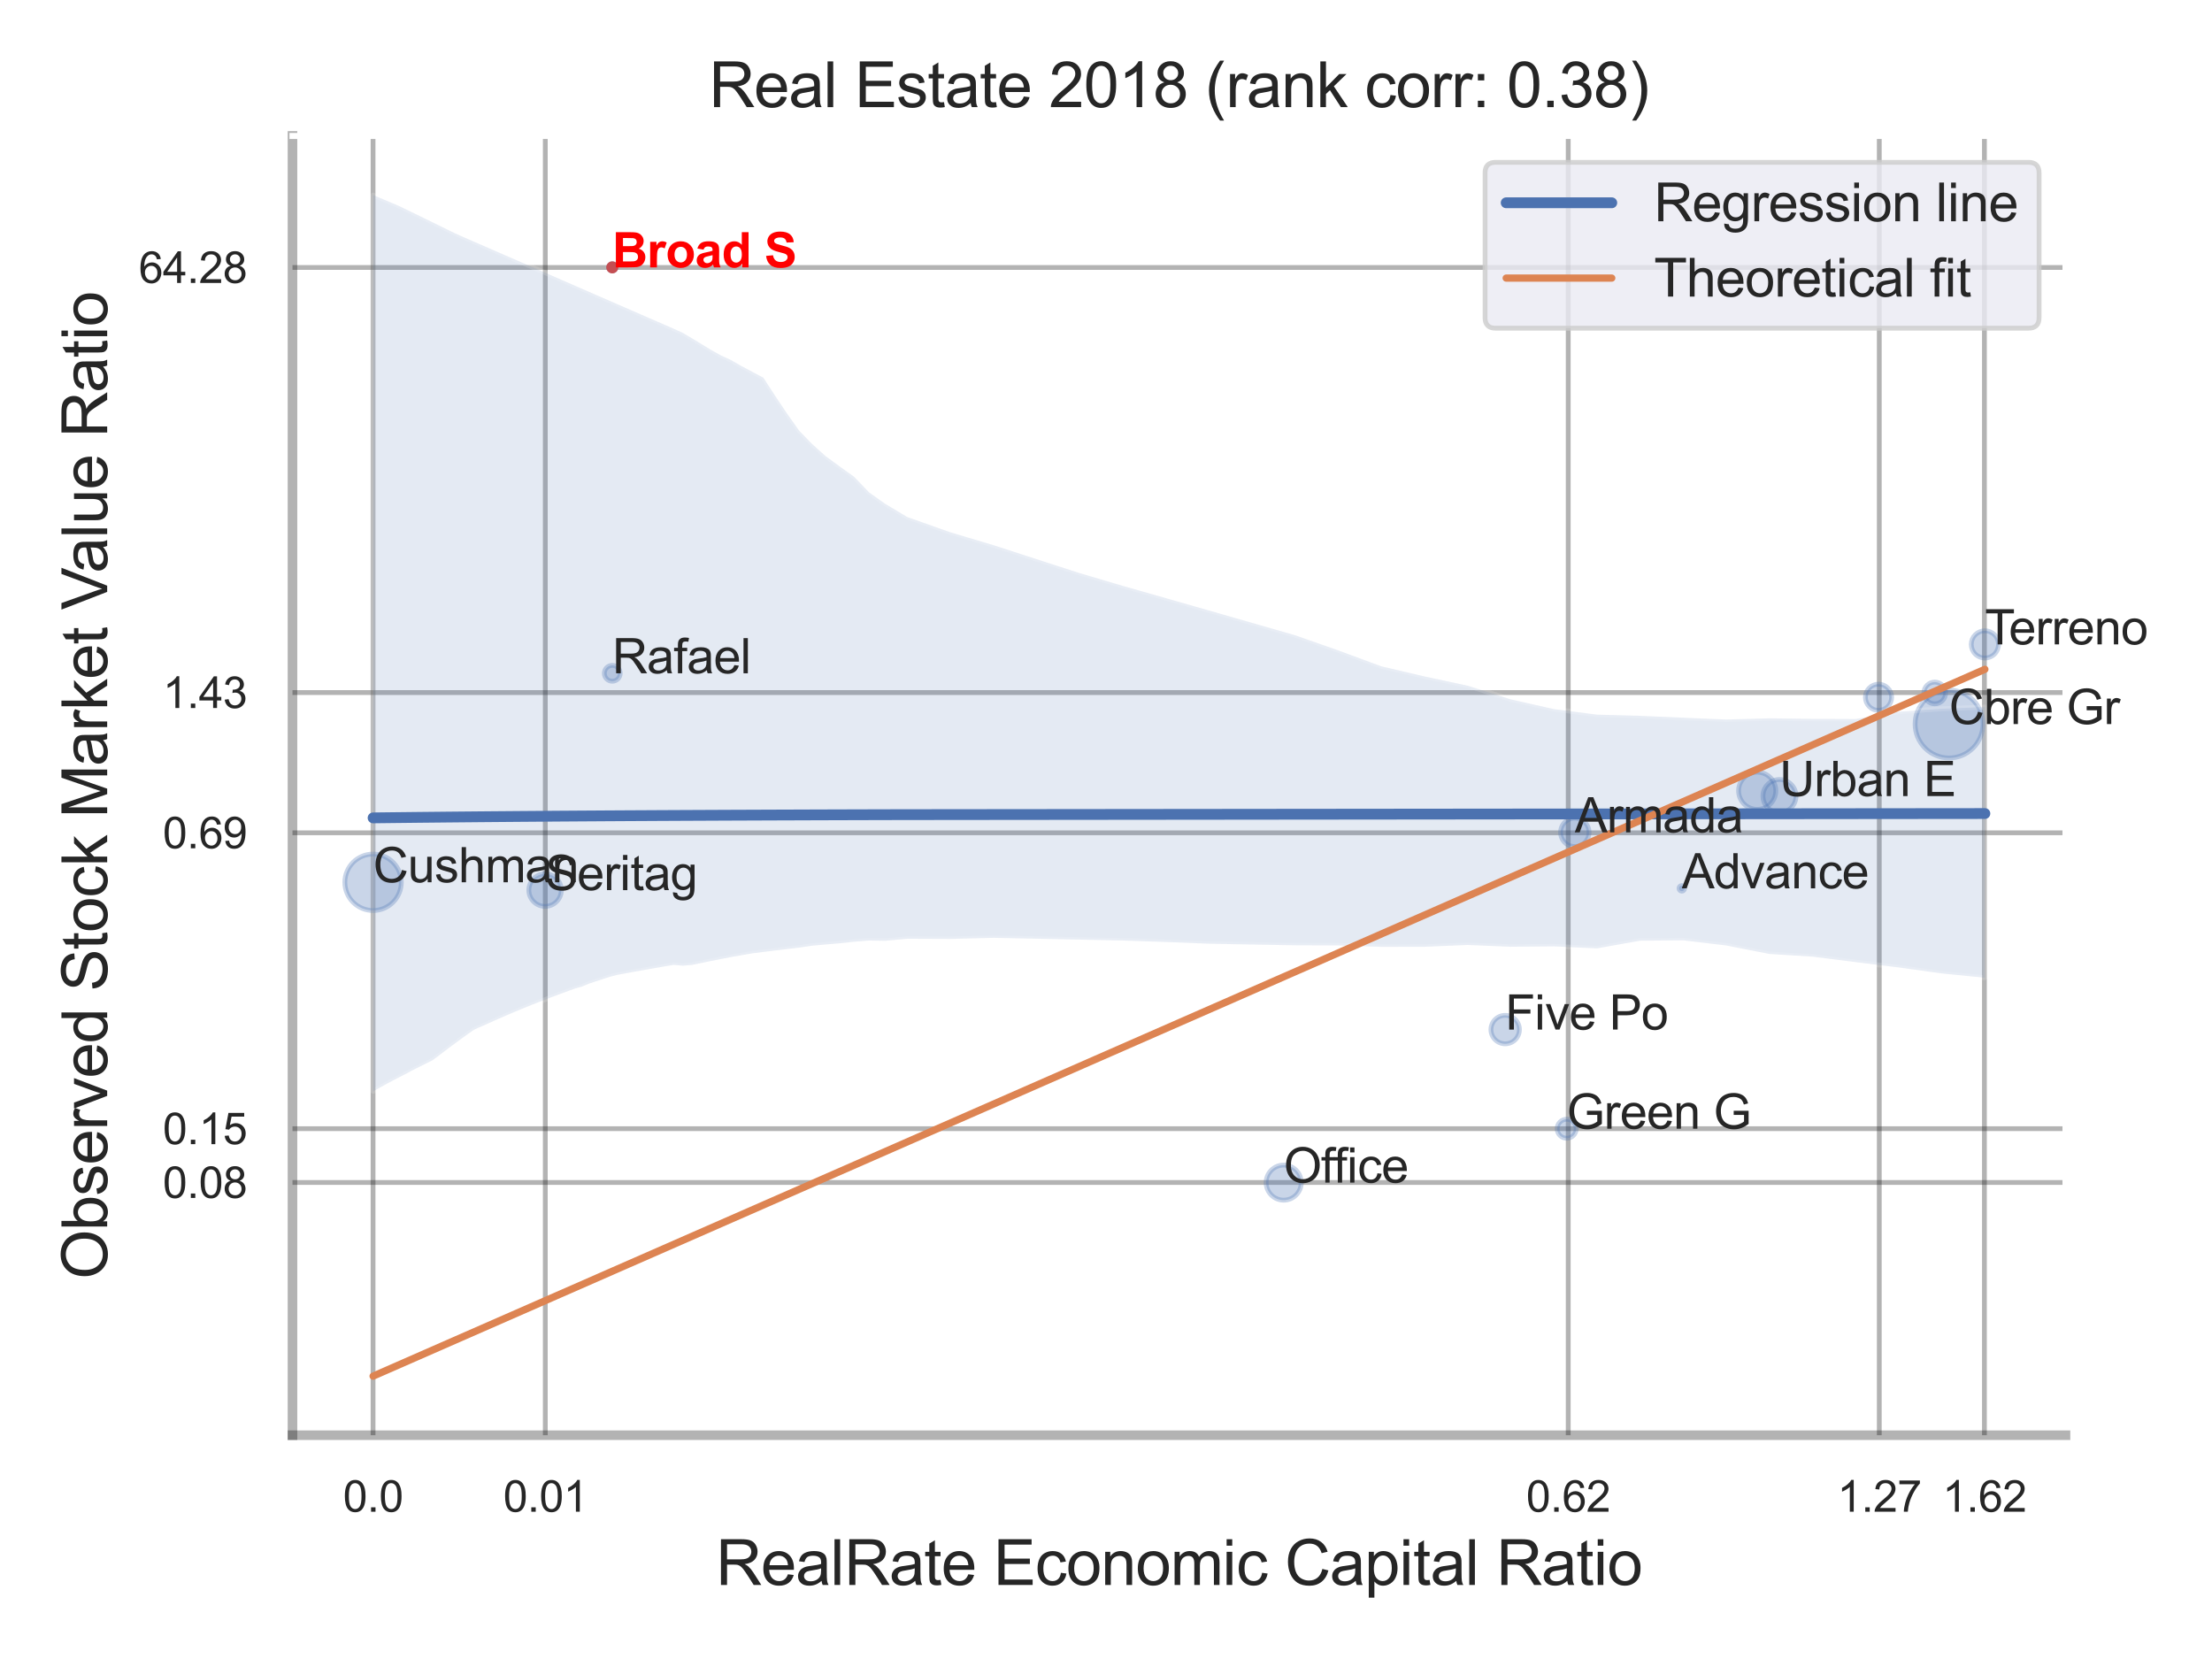 <?xml version="1.0" encoding="utf-8" standalone="no"?>
<!DOCTYPE svg PUBLIC "-//W3C//DTD SVG 1.1//EN"
  "http://www.w3.org/Graphics/SVG/1.1/DTD/svg11.dtd">
<svg xmlns:xlink="http://www.w3.org/1999/xlink" width="460.8pt" height="345.6pt" viewBox="0 0 460.8 345.6" xmlns="http://www.w3.org/2000/svg" version="1.1">
 <defs>
  <style type="text/css">*{stroke-linejoin: round; stroke-linecap: butt}</style>
 </defs>
 <g id="figure_1">
  <g id="patch_1">
   <path d="M 0 345.6 
L 460.8 345.6 
L 460.8 0 
L 0 0 
z
" style="fill: #ffffff"/>
  </g>
  <g id="axes_1">
   <g id="patch_2">
    <path d="M 60.93 298.98 
L 430.278 298.98 
L 430.278 28.32 
L 60.93 28.32 
z
" style="fill: #ffffff"/>
   </g>
   <g id="matplotlib.axis_1">
    <g id="xtick_1">
     <g id="line2d_1">
      <path d="M 77.713 298.98 
L 77.713 28.32 
" clip-path="url(#p1e604fd4b3)" style="fill: none; stroke: #000000; stroke-opacity: 0.3; stroke-linecap: round"/>
     </g>
     <g id="text_1">
      <!-- 0.0 -->
      <g style="fill: #262626" transform="translate(71.458 314.922) scale(0.09 -0.09)">
       <defs>
        <path id="ArialMT-30" d="M 266 2259 
Q 266 3072 433 3567 
Q 600 4063 929 4331 
Q 1259 4600 1759 4600 
Q 2128 4600 2406 4451 
Q 2684 4303 2865 4023 
Q 3047 3744 3150 3342 
Q 3253 2941 3253 2259 
Q 3253 1453 3087 958 
Q 2922 463 2592 192 
Q 2263 -78 1759 -78 
Q 1097 -78 719 397 
Q 266 969 266 2259 
z
M 844 2259 
Q 844 1131 1108 757 
Q 1372 384 1759 384 
Q 2147 384 2411 759 
Q 2675 1134 2675 2259 
Q 2675 3391 2411 3762 
Q 2147 4134 1753 4134 
Q 1366 4134 1134 3806 
Q 844 3388 844 2259 
z
" transform="scale(0.016)"/>
        <path id="ArialMT-2e" d="M 581 0 
L 581 641 
L 1222 641 
L 1222 0 
L 581 0 
z
" transform="scale(0.016)"/>
       </defs>
       <use xlink:href="#ArialMT-30"/>
       <use xlink:href="#ArialMT-2e" x="55.615"/>
       <use xlink:href="#ArialMT-30" x="83.398"/>
      </g>
     </g>
    </g>
    <g id="xtick_2">
     <g id="line2d_2">
      <path d="M 113.595 298.98 
L 113.595 28.32 
" clip-path="url(#p1e604fd4b3)" style="fill: none; stroke: #000000; stroke-opacity: 0.3; stroke-linecap: round"/>
     </g>
     <g id="text_2">
      <!-- 0.01 -->
      <g style="fill: #262626" transform="translate(104.837 314.922) scale(0.09 -0.09)">
       <defs>
        <path id="ArialMT-31" d="M 2384 0 
L 1822 0 
L 1822 3584 
Q 1619 3391 1289 3197 
Q 959 3003 697 2906 
L 697 3450 
Q 1169 3672 1522 3987 
Q 1875 4303 2022 4600 
L 2384 4600 
L 2384 0 
z
" transform="scale(0.016)"/>
       </defs>
       <use xlink:href="#ArialMT-30"/>
       <use xlink:href="#ArialMT-2e" x="55.615"/>
       <use xlink:href="#ArialMT-30" x="83.398"/>
       <use xlink:href="#ArialMT-31" x="139.014"/>
      </g>
     </g>
    </g>
    <g id="xtick_3">
     <g id="line2d_3">
      <path d="M 326.689 298.98 
L 326.689 28.32 
" clip-path="url(#p1e604fd4b3)" style="fill: none; stroke: #000000; stroke-opacity: 0.3; stroke-linecap: round"/>
     </g>
     <g id="text_3">
      <!-- 0.62 -->
      <g style="fill: #262626" transform="translate(317.932 314.922) scale(0.09 -0.09)">
       <defs>
        <path id="ArialMT-36" d="M 3184 3459 
L 2625 3416 
Q 2550 3747 2413 3897 
Q 2184 4138 1850 4138 
Q 1581 4138 1378 3988 
Q 1113 3794 959 3422 
Q 806 3050 800 2363 
Q 1003 2672 1297 2822 
Q 1591 2972 1913 2972 
Q 2475 2972 2870 2558 
Q 3266 2144 3266 1488 
Q 3266 1056 3080 686 
Q 2894 316 2569 119 
Q 2244 -78 1831 -78 
Q 1128 -78 684 439 
Q 241 956 241 2144 
Q 241 3472 731 4075 
Q 1159 4600 1884 4600 
Q 2425 4600 2770 4297 
Q 3116 3994 3184 3459 
z
M 888 1484 
Q 888 1194 1011 928 
Q 1134 663 1356 523 
Q 1578 384 1822 384 
Q 2178 384 2434 671 
Q 2691 959 2691 1453 
Q 2691 1928 2437 2201 
Q 2184 2475 1800 2475 
Q 1419 2475 1153 2201 
Q 888 1928 888 1484 
z
" transform="scale(0.016)"/>
        <path id="ArialMT-32" d="M 3222 541 
L 3222 0 
L 194 0 
Q 188 203 259 391 
Q 375 700 629 1000 
Q 884 1300 1366 1694 
Q 2113 2306 2375 2664 
Q 2638 3022 2638 3341 
Q 2638 3675 2398 3904 
Q 2159 4134 1775 4134 
Q 1369 4134 1125 3890 
Q 881 3647 878 3216 
L 300 3275 
Q 359 3922 746 4261 
Q 1134 4600 1788 4600 
Q 2447 4600 2831 4234 
Q 3216 3869 3216 3328 
Q 3216 3053 3103 2787 
Q 2991 2522 2730 2228 
Q 2469 1934 1863 1422 
Q 1356 997 1212 845 
Q 1069 694 975 541 
L 3222 541 
z
" transform="scale(0.016)"/>
       </defs>
       <use xlink:href="#ArialMT-30"/>
       <use xlink:href="#ArialMT-2e" x="55.615"/>
       <use xlink:href="#ArialMT-36" x="83.398"/>
       <use xlink:href="#ArialMT-32" x="139.014"/>
      </g>
     </g>
    </g>
    <g id="xtick_4">
     <g id="line2d_4">
      <path d="M 391.488 298.98 
L 391.488 28.32 
" clip-path="url(#p1e604fd4b3)" style="fill: none; stroke: #000000; stroke-opacity: 0.3; stroke-linecap: round"/>
     </g>
     <g id="text_4">
      <!-- 1.27 -->
      <g style="fill: #262626" transform="translate(382.73 314.922) scale(0.09 -0.09)">
       <defs>
        <path id="ArialMT-37" d="M 303 3981 
L 303 4522 
L 3269 4522 
L 3269 4084 
Q 2831 3619 2401 2847 
Q 1972 2075 1738 1259 
Q 1569 684 1522 0 
L 944 0 
Q 953 541 1156 1306 
Q 1359 2072 1739 2783 
Q 2119 3494 2547 3981 
L 303 3981 
z
" transform="scale(0.016)"/>
       </defs>
       <use xlink:href="#ArialMT-31"/>
       <use xlink:href="#ArialMT-2e" x="55.615"/>
       <use xlink:href="#ArialMT-32" x="83.398"/>
       <use xlink:href="#ArialMT-37" x="139.014"/>
      </g>
     </g>
    </g>
    <g id="xtick_5">
     <g id="line2d_5">
      <path d="M 413.392 298.98 
L 413.392 28.32 
" clip-path="url(#p1e604fd4b3)" style="fill: none; stroke: #000000; stroke-opacity: 0.3; stroke-linecap: round"/>
     </g>
     <g id="text_5">
      <!-- 1.62 -->
      <g style="fill: #262626" transform="translate(404.634 314.922) scale(0.09 -0.09)">
       <use xlink:href="#ArialMT-31"/>
       <use xlink:href="#ArialMT-2e" x="55.615"/>
       <use xlink:href="#ArialMT-36" x="83.398"/>
       <use xlink:href="#ArialMT-32" x="139.014"/>
      </g>
     </g>
    </g>
    <g id="xtick_6"/>
    <g id="xtick_7"/>
    <g id="xtick_8"/>
    <g id="text_6">
     <!-- RealRate Economic Capital Ratio -->
     <g style="fill: #262626" transform="translate(149.146 330.174) scale(0.13 -0.13)">
      <defs>
       <path id="ArialMT-52" d="M 503 0 
L 503 4581 
L 2534 4581 
Q 3147 4581 3465 4457 
Q 3784 4334 3975 4021 
Q 4166 3709 4166 3331 
Q 4166 2844 3850 2509 
Q 3534 2175 2875 2084 
Q 3116 1969 3241 1856 
Q 3506 1613 3744 1247 
L 4541 0 
L 3778 0 
L 3172 953 
Q 2906 1366 2734 1584 
Q 2563 1803 2427 1890 
Q 2291 1978 2150 2013 
Q 2047 2034 1813 2034 
L 1109 2034 
L 1109 0 
L 503 0 
z
M 1109 2559 
L 2413 2559 
Q 2828 2559 3062 2645 
Q 3297 2731 3419 2920 
Q 3541 3109 3541 3331 
Q 3541 3656 3305 3865 
Q 3069 4075 2559 4075 
L 1109 4075 
L 1109 2559 
z
" transform="scale(0.016)"/>
       <path id="ArialMT-65" d="M 2694 1069 
L 3275 997 
Q 3138 488 2766 206 
Q 2394 -75 1816 -75 
Q 1088 -75 661 373 
Q 234 822 234 1631 
Q 234 2469 665 2931 
Q 1097 3394 1784 3394 
Q 2450 3394 2872 2941 
Q 3294 2488 3294 1666 
Q 3294 1616 3291 1516 
L 816 1516 
Q 847 969 1125 678 
Q 1403 388 1819 388 
Q 2128 388 2347 550 
Q 2566 713 2694 1069 
z
M 847 1978 
L 2700 1978 
Q 2663 2397 2488 2606 
Q 2219 2931 1791 2931 
Q 1403 2931 1139 2672 
Q 875 2413 847 1978 
z
" transform="scale(0.016)"/>
       <path id="ArialMT-61" d="M 2588 409 
Q 2275 144 1986 34 
Q 1697 -75 1366 -75 
Q 819 -75 525 192 
Q 231 459 231 875 
Q 231 1119 342 1320 
Q 453 1522 633 1644 
Q 813 1766 1038 1828 
Q 1203 1872 1538 1913 
Q 2219 1994 2541 2106 
Q 2544 2222 2544 2253 
Q 2544 2597 2384 2738 
Q 2169 2928 1744 2928 
Q 1347 2928 1158 2789 
Q 969 2650 878 2297 
L 328 2372 
Q 403 2725 575 2942 
Q 747 3159 1072 3276 
Q 1397 3394 1825 3394 
Q 2250 3394 2515 3294 
Q 2781 3194 2906 3042 
Q 3031 2891 3081 2659 
Q 3109 2516 3109 2141 
L 3109 1391 
Q 3109 606 3145 398 
Q 3181 191 3288 0 
L 2700 0 
Q 2613 175 2588 409 
z
M 2541 1666 
Q 2234 1541 1622 1453 
Q 1275 1403 1131 1340 
Q 988 1278 909 1158 
Q 831 1038 831 891 
Q 831 666 1001 516 
Q 1172 366 1500 366 
Q 1825 366 2078 508 
Q 2331 650 2450 897 
Q 2541 1088 2541 1459 
L 2541 1666 
z
" transform="scale(0.016)"/>
       <path id="ArialMT-6c" d="M 409 0 
L 409 4581 
L 972 4581 
L 972 0 
L 409 0 
z
" transform="scale(0.016)"/>
       <path id="ArialMT-74" d="M 1650 503 
L 1731 6 
Q 1494 -44 1306 -44 
Q 1000 -44 831 53 
Q 663 150 594 308 
Q 525 466 525 972 
L 525 2881 
L 113 2881 
L 113 3319 
L 525 3319 
L 525 4141 
L 1084 4478 
L 1084 3319 
L 1650 3319 
L 1650 2881 
L 1084 2881 
L 1084 941 
Q 1084 700 1114 631 
Q 1144 563 1211 522 
Q 1278 481 1403 481 
Q 1497 481 1650 503 
z
" transform="scale(0.016)"/>
       <path id="ArialMT-20" transform="scale(0.016)"/>
       <path id="ArialMT-45" d="M 506 0 
L 506 4581 
L 3819 4581 
L 3819 4041 
L 1113 4041 
L 1113 2638 
L 3647 2638 
L 3647 2100 
L 1113 2100 
L 1113 541 
L 3925 541 
L 3925 0 
L 506 0 
z
" transform="scale(0.016)"/>
       <path id="ArialMT-63" d="M 2588 1216 
L 3141 1144 
Q 3050 572 2676 248 
Q 2303 -75 1759 -75 
Q 1078 -75 664 370 
Q 250 816 250 1647 
Q 250 2184 428 2587 
Q 606 2991 970 3192 
Q 1334 3394 1763 3394 
Q 2303 3394 2647 3120 
Q 2991 2847 3088 2344 
L 2541 2259 
Q 2463 2594 2264 2762 
Q 2066 2931 1784 2931 
Q 1359 2931 1093 2626 
Q 828 2322 828 1663 
Q 828 994 1084 691 
Q 1341 388 1753 388 
Q 2084 388 2306 591 
Q 2528 794 2588 1216 
z
" transform="scale(0.016)"/>
       <path id="ArialMT-6f" d="M 213 1659 
Q 213 2581 725 3025 
Q 1153 3394 1769 3394 
Q 2453 3394 2887 2945 
Q 3322 2497 3322 1706 
Q 3322 1066 3130 698 
Q 2938 331 2570 128 
Q 2203 -75 1769 -75 
Q 1072 -75 642 372 
Q 213 819 213 1659 
z
M 791 1659 
Q 791 1022 1069 705 
Q 1347 388 1769 388 
Q 2188 388 2466 706 
Q 2744 1025 2744 1678 
Q 2744 2294 2464 2611 
Q 2184 2928 1769 2928 
Q 1347 2928 1069 2612 
Q 791 2297 791 1659 
z
" transform="scale(0.016)"/>
       <path id="ArialMT-6e" d="M 422 0 
L 422 3319 
L 928 3319 
L 928 2847 
Q 1294 3394 1984 3394 
Q 2284 3394 2536 3286 
Q 2788 3178 2913 3003 
Q 3038 2828 3088 2588 
Q 3119 2431 3119 2041 
L 3119 0 
L 2556 0 
L 2556 2019 
Q 2556 2363 2490 2533 
Q 2425 2703 2258 2804 
Q 2091 2906 1866 2906 
Q 1506 2906 1245 2678 
Q 984 2450 984 1813 
L 984 0 
L 422 0 
z
" transform="scale(0.016)"/>
       <path id="ArialMT-6d" d="M 422 0 
L 422 3319 
L 925 3319 
L 925 2853 
Q 1081 3097 1340 3245 
Q 1600 3394 1931 3394 
Q 2300 3394 2536 3241 
Q 2772 3088 2869 2813 
Q 3263 3394 3894 3394 
Q 4388 3394 4653 3120 
Q 4919 2847 4919 2278 
L 4919 0 
L 4359 0 
L 4359 2091 
Q 4359 2428 4304 2576 
Q 4250 2725 4106 2815 
Q 3963 2906 3769 2906 
Q 3419 2906 3187 2673 
Q 2956 2441 2956 1928 
L 2956 0 
L 2394 0 
L 2394 2156 
Q 2394 2531 2256 2718 
Q 2119 2906 1806 2906 
Q 1569 2906 1367 2781 
Q 1166 2656 1075 2415 
Q 984 2175 984 1722 
L 984 0 
L 422 0 
z
" transform="scale(0.016)"/>
       <path id="ArialMT-69" d="M 425 3934 
L 425 4581 
L 988 4581 
L 988 3934 
L 425 3934 
z
M 425 0 
L 425 3319 
L 988 3319 
L 988 0 
L 425 0 
z
" transform="scale(0.016)"/>
       <path id="ArialMT-43" d="M 3763 1606 
L 4369 1453 
Q 4178 706 3683 314 
Q 3188 -78 2472 -78 
Q 1731 -78 1267 223 
Q 803 525 561 1097 
Q 319 1669 319 2325 
Q 319 3041 592 3573 
Q 866 4106 1370 4382 
Q 1875 4659 2481 4659 
Q 3169 4659 3637 4309 
Q 4106 3959 4291 3325 
L 3694 3184 
Q 3534 3684 3231 3912 
Q 2928 4141 2469 4141 
Q 1941 4141 1586 3887 
Q 1231 3634 1087 3207 
Q 944 2781 944 2328 
Q 944 1744 1114 1308 
Q 1284 872 1643 656 
Q 2003 441 2422 441 
Q 2931 441 3284 734 
Q 3638 1028 3763 1606 
z
" transform="scale(0.016)"/>
       <path id="ArialMT-70" d="M 422 -1272 
L 422 3319 
L 934 3319 
L 934 2888 
Q 1116 3141 1344 3267 
Q 1572 3394 1897 3394 
Q 2322 3394 2647 3175 
Q 2972 2956 3137 2557 
Q 3303 2159 3303 1684 
Q 3303 1175 3120 767 
Q 2938 359 2589 142 
Q 2241 -75 1856 -75 
Q 1575 -75 1351 44 
Q 1128 163 984 344 
L 984 -1272 
L 422 -1272 
z
M 931 1641 
Q 931 1000 1190 694 
Q 1450 388 1819 388 
Q 2194 388 2461 705 
Q 2728 1022 2728 1688 
Q 2728 2322 2467 2637 
Q 2206 2953 1844 2953 
Q 1484 2953 1207 2617 
Q 931 2281 931 1641 
z
" transform="scale(0.016)"/>
      </defs>
      <use xlink:href="#ArialMT-52"/>
      <use xlink:href="#ArialMT-65" x="72.217"/>
      <use xlink:href="#ArialMT-61" x="127.832"/>
      <use xlink:href="#ArialMT-6c" x="183.447"/>
      <use xlink:href="#ArialMT-52" x="205.664"/>
      <use xlink:href="#ArialMT-61" x="277.881"/>
      <use xlink:href="#ArialMT-74" x="333.496"/>
      <use xlink:href="#ArialMT-65" x="361.279"/>
      <use xlink:href="#ArialMT-20" x="416.895"/>
      <use xlink:href="#ArialMT-45" x="444.678"/>
      <use xlink:href="#ArialMT-63" x="511.377"/>
      <use xlink:href="#ArialMT-6f" x="561.377"/>
      <use xlink:href="#ArialMT-6e" x="616.992"/>
      <use xlink:href="#ArialMT-6f" x="672.607"/>
      <use xlink:href="#ArialMT-6d" x="728.223"/>
      <use xlink:href="#ArialMT-69" x="811.523"/>
      <use xlink:href="#ArialMT-63" x="833.74"/>
      <use xlink:href="#ArialMT-20" x="883.74"/>
      <use xlink:href="#ArialMT-43" x="911.523"/>
      <use xlink:href="#ArialMT-61" x="983.74"/>
      <use xlink:href="#ArialMT-70" x="1039.355"/>
      <use xlink:href="#ArialMT-69" x="1094.971"/>
      <use xlink:href="#ArialMT-74" x="1117.188"/>
      <use xlink:href="#ArialMT-61" x="1144.971"/>
      <use xlink:href="#ArialMT-6c" x="1200.586"/>
      <use xlink:href="#ArialMT-20" x="1222.803"/>
      <use xlink:href="#ArialMT-52" x="1250.586"/>
      <use xlink:href="#ArialMT-61" x="1322.803"/>
      <use xlink:href="#ArialMT-74" x="1378.418"/>
      <use xlink:href="#ArialMT-69" x="1406.201"/>
      <use xlink:href="#ArialMT-6f" x="1428.418"/>
     </g>
    </g>
   </g>
   <g id="matplotlib.axis_2">
    <g id="ytick_1">
     <g id="line2d_6">
      <path d="M 60.93 246.331 
L 430.278 246.331 
" clip-path="url(#p1e604fd4b3)" style="fill: none; stroke: #000000; stroke-opacity: 0.3; stroke-linecap: round"/>
     </g>
     <g id="text_7">
      <!-- 0.08 -->
      <g style="fill: #262626" transform="translate(33.915 249.552) scale(0.09 -0.09)">
       <defs>
        <path id="ArialMT-38" d="M 1131 2484 
Q 781 2613 612 2850 
Q 444 3088 444 3419 
Q 444 3919 803 4259 
Q 1163 4600 1759 4600 
Q 2359 4600 2725 4251 
Q 3091 3903 3091 3403 
Q 3091 3084 2923 2848 
Q 2756 2613 2416 2484 
Q 2838 2347 3058 2040 
Q 3278 1734 3278 1309 
Q 3278 722 2862 322 
Q 2447 -78 1769 -78 
Q 1091 -78 675 323 
Q 259 725 259 1325 
Q 259 1772 486 2073 
Q 713 2375 1131 2484 
z
M 1019 3438 
Q 1019 3113 1228 2906 
Q 1438 2700 1772 2700 
Q 2097 2700 2305 2904 
Q 2513 3109 2513 3406 
Q 2513 3716 2298 3927 
Q 2084 4138 1766 4138 
Q 1444 4138 1231 3931 
Q 1019 3725 1019 3438 
z
M 838 1322 
Q 838 1081 952 856 
Q 1066 631 1291 507 
Q 1516 384 1775 384 
Q 2178 384 2440 643 
Q 2703 903 2703 1303 
Q 2703 1709 2433 1975 
Q 2163 2241 1756 2241 
Q 1359 2241 1098 1978 
Q 838 1716 838 1322 
z
" transform="scale(0.016)"/>
       </defs>
       <use xlink:href="#ArialMT-30"/>
       <use xlink:href="#ArialMT-2e" x="55.615"/>
       <use xlink:href="#ArialMT-30" x="83.398"/>
       <use xlink:href="#ArialMT-38" x="139.014"/>
      </g>
     </g>
    </g>
    <g id="ytick_2">
     <g id="line2d_7">
      <path d="M 60.93 235.127 
L 430.278 235.127 
" clip-path="url(#p1e604fd4b3)" style="fill: none; stroke: #000000; stroke-opacity: 0.3; stroke-linecap: round"/>
     </g>
     <g id="text_8">
      <!-- 0.15 -->
      <g style="fill: #262626" transform="translate(33.915 238.348) scale(0.09 -0.09)">
       <defs>
        <path id="ArialMT-35" d="M 266 1200 
L 856 1250 
Q 922 819 1161 601 
Q 1400 384 1738 384 
Q 2144 384 2425 690 
Q 2706 997 2706 1503 
Q 2706 1984 2436 2262 
Q 2166 2541 1728 2541 
Q 1456 2541 1237 2417 
Q 1019 2294 894 2097 
L 366 2166 
L 809 4519 
L 3088 4519 
L 3088 3981 
L 1259 3981 
L 1013 2750 
Q 1425 3038 1878 3038 
Q 2478 3038 2890 2622 
Q 3303 2206 3303 1553 
Q 3303 931 2941 478 
Q 2500 -78 1738 -78 
Q 1113 -78 717 272 
Q 322 622 266 1200 
z
" transform="scale(0.016)"/>
       </defs>
       <use xlink:href="#ArialMT-30"/>
       <use xlink:href="#ArialMT-2e" x="55.615"/>
       <use xlink:href="#ArialMT-31" x="83.398"/>
       <use xlink:href="#ArialMT-35" x="139.014"/>
      </g>
     </g>
    </g>
    <g id="ytick_3">
     <g id="line2d_8">
      <path d="M 60.93 173.491 
L 430.278 173.491 
" clip-path="url(#p1e604fd4b3)" style="fill: none; stroke: #000000; stroke-opacity: 0.3; stroke-linecap: round"/>
     </g>
     <g id="text_9">
      <!-- 0.69 -->
      <g style="fill: #262626" transform="translate(33.915 176.712) scale(0.09 -0.09)">
       <defs>
        <path id="ArialMT-39" d="M 350 1059 
L 891 1109 
Q 959 728 1153 556 
Q 1347 384 1650 384 
Q 1909 384 2104 503 
Q 2300 622 2425 820 
Q 2550 1019 2634 1356 
Q 2719 1694 2719 2044 
Q 2719 2081 2716 2156 
Q 2547 1888 2255 1720 
Q 1963 1553 1622 1553 
Q 1053 1553 659 1965 
Q 266 2378 266 3053 
Q 266 3750 677 4175 
Q 1088 4600 1706 4600 
Q 2153 4600 2523 4359 
Q 2894 4119 3086 3673 
Q 3278 3228 3278 2384 
Q 3278 1506 3087 986 
Q 2897 466 2520 194 
Q 2144 -78 1638 -78 
Q 1100 -78 759 220 
Q 419 519 350 1059 
z
M 2653 3081 
Q 2653 3566 2395 3850 
Q 2138 4134 1775 4134 
Q 1400 4134 1122 3828 
Q 844 3522 844 3034 
Q 844 2597 1108 2323 
Q 1372 2050 1759 2050 
Q 2150 2050 2401 2323 
Q 2653 2597 2653 3081 
z
" transform="scale(0.016)"/>
       </defs>
       <use xlink:href="#ArialMT-30"/>
       <use xlink:href="#ArialMT-2e" x="55.615"/>
       <use xlink:href="#ArialMT-36" x="83.398"/>
       <use xlink:href="#ArialMT-39" x="139.014"/>
      </g>
     </g>
    </g>
    <g id="ytick_4">
     <g id="line2d_9">
      <path d="M 60.93 144.274 
L 430.278 144.274 
" clip-path="url(#p1e604fd4b3)" style="fill: none; stroke: #000000; stroke-opacity: 0.3; stroke-linecap: round"/>
     </g>
     <g id="text_10">
      <!-- 1.43 -->
      <g style="fill: #262626" transform="translate(33.915 147.495) scale(0.09 -0.09)">
       <defs>
        <path id="ArialMT-34" d="M 2069 0 
L 2069 1097 
L 81 1097 
L 81 1613 
L 2172 4581 
L 2631 4581 
L 2631 1613 
L 3250 1613 
L 3250 1097 
L 2631 1097 
L 2631 0 
L 2069 0 
z
M 2069 1613 
L 2069 3678 
L 634 1613 
L 2069 1613 
z
" transform="scale(0.016)"/>
        <path id="ArialMT-33" d="M 269 1209 
L 831 1284 
Q 928 806 1161 595 
Q 1394 384 1728 384 
Q 2125 384 2398 659 
Q 2672 934 2672 1341 
Q 2672 1728 2419 1979 
Q 2166 2231 1775 2231 
Q 1616 2231 1378 2169 
L 1441 2663 
Q 1497 2656 1531 2656 
Q 1891 2656 2178 2843 
Q 2466 3031 2466 3422 
Q 2466 3731 2256 3934 
Q 2047 4138 1716 4138 
Q 1388 4138 1169 3931 
Q 950 3725 888 3313 
L 325 3413 
Q 428 3978 793 4289 
Q 1159 4600 1703 4600 
Q 2078 4600 2393 4439 
Q 2709 4278 2876 4000 
Q 3044 3722 3044 3409 
Q 3044 3113 2884 2869 
Q 2725 2625 2413 2481 
Q 2819 2388 3044 2092 
Q 3269 1797 3269 1353 
Q 3269 753 2831 336 
Q 2394 -81 1725 -81 
Q 1122 -81 723 278 
Q 325 638 269 1209 
z
" transform="scale(0.016)"/>
       </defs>
       <use xlink:href="#ArialMT-31"/>
       <use xlink:href="#ArialMT-2e" x="55.615"/>
       <use xlink:href="#ArialMT-34" x="83.398"/>
       <use xlink:href="#ArialMT-33" x="139.014"/>
      </g>
     </g>
    </g>
    <g id="ytick_5">
     <g id="line2d_10">
      <path d="M 60.93 55.721 
L 430.278 55.721 
" clip-path="url(#p1e604fd4b3)" style="fill: none; stroke: #000000; stroke-opacity: 0.3; stroke-linecap: round"/>
     </g>
     <g id="text_11">
      <!-- 64.28 -->
      <g style="fill: #262626" transform="translate(28.91 58.942) scale(0.09 -0.09)">
       <use xlink:href="#ArialMT-36"/>
       <use xlink:href="#ArialMT-34" x="55.615"/>
       <use xlink:href="#ArialMT-2e" x="111.23"/>
       <use xlink:href="#ArialMT-32" x="139.014"/>
       <use xlink:href="#ArialMT-38" x="194.629"/>
      </g>
     </g>
    </g>
    <g id="ytick_6"/>
    <g id="ytick_7"/>
    <g id="ytick_8"/>
    <g id="ytick_9"/>
    <g id="text_12">
     <!-- Observed Stock Market Value Ratio -->
     <g style="fill: #262626" transform="translate(22.327 266.489) rotate(-90) scale(0.13 -0.13)">
      <defs>
       <path id="ArialMT-4f" d="M 309 2231 
Q 309 3372 921 4017 
Q 1534 4663 2503 4663 
Q 3138 4663 3647 4359 
Q 4156 4056 4423 3514 
Q 4691 2972 4691 2284 
Q 4691 1588 4409 1038 
Q 4128 488 3612 205 
Q 3097 -78 2500 -78 
Q 1853 -78 1343 234 
Q 834 547 571 1087 
Q 309 1628 309 2231 
z
M 934 2222 
Q 934 1394 1379 917 
Q 1825 441 2497 441 
Q 3181 441 3623 922 
Q 4066 1403 4066 2288 
Q 4066 2847 3877 3264 
Q 3688 3681 3323 3911 
Q 2959 4141 2506 4141 
Q 1863 4141 1398 3698 
Q 934 3256 934 2222 
z
" transform="scale(0.016)"/>
       <path id="ArialMT-62" d="M 941 0 
L 419 0 
L 419 4581 
L 981 4581 
L 981 2947 
Q 1338 3394 1891 3394 
Q 2197 3394 2470 3270 
Q 2744 3147 2920 2923 
Q 3097 2700 3197 2384 
Q 3297 2069 3297 1709 
Q 3297 856 2875 390 
Q 2453 -75 1863 -75 
Q 1275 -75 941 416 
L 941 0 
z
M 934 1684 
Q 934 1088 1097 822 
Q 1363 388 1816 388 
Q 2184 388 2453 708 
Q 2722 1028 2722 1663 
Q 2722 2313 2464 2622 
Q 2206 2931 1841 2931 
Q 1472 2931 1203 2611 
Q 934 2291 934 1684 
z
" transform="scale(0.016)"/>
       <path id="ArialMT-73" d="M 197 991 
L 753 1078 
Q 800 744 1014 566 
Q 1228 388 1613 388 
Q 2000 388 2187 545 
Q 2375 703 2375 916 
Q 2375 1106 2209 1216 
Q 2094 1291 1634 1406 
Q 1016 1563 777 1677 
Q 538 1791 414 1992 
Q 291 2194 291 2438 
Q 291 2659 392 2848 
Q 494 3038 669 3163 
Q 800 3259 1026 3326 
Q 1253 3394 1513 3394 
Q 1903 3394 2198 3281 
Q 2494 3169 2634 2976 
Q 2775 2784 2828 2463 
L 2278 2388 
Q 2241 2644 2061 2787 
Q 1881 2931 1553 2931 
Q 1166 2931 1000 2803 
Q 834 2675 834 2503 
Q 834 2394 903 2306 
Q 972 2216 1119 2156 
Q 1203 2125 1616 2013 
Q 2213 1853 2448 1751 
Q 2684 1650 2818 1456 
Q 2953 1263 2953 975 
Q 2953 694 2789 445 
Q 2625 197 2315 61 
Q 2006 -75 1616 -75 
Q 969 -75 630 194 
Q 291 463 197 991 
z
" transform="scale(0.016)"/>
       <path id="ArialMT-72" d="M 416 0 
L 416 3319 
L 922 3319 
L 922 2816 
Q 1116 3169 1280 3281 
Q 1444 3394 1641 3394 
Q 1925 3394 2219 3213 
L 2025 2691 
Q 1819 2813 1613 2813 
Q 1428 2813 1281 2702 
Q 1134 2591 1072 2394 
Q 978 2094 978 1738 
L 978 0 
L 416 0 
z
" transform="scale(0.016)"/>
       <path id="ArialMT-76" d="M 1344 0 
L 81 3319 
L 675 3319 
L 1388 1331 
Q 1503 1009 1600 663 
Q 1675 925 1809 1294 
L 2547 3319 
L 3125 3319 
L 1869 0 
L 1344 0 
z
" transform="scale(0.016)"/>
       <path id="ArialMT-64" d="M 2575 0 
L 2575 419 
Q 2259 -75 1647 -75 
Q 1250 -75 917 144 
Q 584 363 401 755 
Q 219 1147 219 1656 
Q 219 2153 384 2558 
Q 550 2963 881 3178 
Q 1213 3394 1622 3394 
Q 1922 3394 2156 3267 
Q 2391 3141 2538 2938 
L 2538 4581 
L 3097 4581 
L 3097 0 
L 2575 0 
z
M 797 1656 
Q 797 1019 1065 703 
Q 1334 388 1700 388 
Q 2069 388 2326 689 
Q 2584 991 2584 1609 
Q 2584 2291 2321 2609 
Q 2059 2928 1675 2928 
Q 1300 2928 1048 2622 
Q 797 2316 797 1656 
z
" transform="scale(0.016)"/>
       <path id="ArialMT-53" d="M 288 1472 
L 859 1522 
Q 900 1178 1048 958 
Q 1197 738 1509 602 
Q 1822 466 2213 466 
Q 2559 466 2825 569 
Q 3091 672 3220 851 
Q 3350 1031 3350 1244 
Q 3350 1459 3225 1620 
Q 3100 1781 2813 1891 
Q 2628 1963 1997 2114 
Q 1366 2266 1113 2400 
Q 784 2572 623 2826 
Q 463 3081 463 3397 
Q 463 3744 659 4045 
Q 856 4347 1234 4503 
Q 1613 4659 2075 4659 
Q 2584 4659 2973 4495 
Q 3363 4331 3572 4012 
Q 3781 3694 3797 3291 
L 3216 3247 
Q 3169 3681 2898 3903 
Q 2628 4125 2100 4125 
Q 1550 4125 1298 3923 
Q 1047 3722 1047 3438 
Q 1047 3191 1225 3031 
Q 1400 2872 2139 2705 
Q 2878 2538 3153 2413 
Q 3553 2228 3743 1945 
Q 3934 1663 3934 1294 
Q 3934 928 3725 604 
Q 3516 281 3123 101 
Q 2731 -78 2241 -78 
Q 1619 -78 1198 103 
Q 778 284 539 648 
Q 300 1013 288 1472 
z
" transform="scale(0.016)"/>
       <path id="ArialMT-6b" d="M 425 0 
L 425 4581 
L 988 4581 
L 988 1969 
L 2319 3319 
L 3047 3319 
L 1778 2088 
L 3175 0 
L 2481 0 
L 1384 1697 
L 988 1316 
L 988 0 
L 425 0 
z
" transform="scale(0.016)"/>
       <path id="ArialMT-4d" d="M 475 0 
L 475 4581 
L 1388 4581 
L 2472 1338 
Q 2622 884 2691 659 
Q 2769 909 2934 1394 
L 4031 4581 
L 4847 4581 
L 4847 0 
L 4263 0 
L 4263 3834 
L 2931 0 
L 2384 0 
L 1059 3900 
L 1059 0 
L 475 0 
z
" transform="scale(0.016)"/>
       <path id="ArialMT-56" d="M 1803 0 
L 28 4581 
L 684 4581 
L 1875 1253 
Q 2019 853 2116 503 
Q 2222 878 2363 1253 
L 3600 4581 
L 4219 4581 
L 2425 0 
L 1803 0 
z
" transform="scale(0.016)"/>
       <path id="ArialMT-75" d="M 2597 0 
L 2597 488 
Q 2209 -75 1544 -75 
Q 1250 -75 995 37 
Q 741 150 617 320 
Q 494 491 444 738 
Q 409 903 409 1263 
L 409 3319 
L 972 3319 
L 972 1478 
Q 972 1038 1006 884 
Q 1059 663 1231 536 
Q 1403 409 1656 409 
Q 1909 409 2131 539 
Q 2353 669 2445 892 
Q 2538 1116 2538 1541 
L 2538 3319 
L 3100 3319 
L 3100 0 
L 2597 0 
z
" transform="scale(0.016)"/>
      </defs>
      <use xlink:href="#ArialMT-4f"/>
      <use xlink:href="#ArialMT-62" x="77.783"/>
      <use xlink:href="#ArialMT-73" x="133.398"/>
      <use xlink:href="#ArialMT-65" x="183.398"/>
      <use xlink:href="#ArialMT-72" x="239.014"/>
      <use xlink:href="#ArialMT-76" x="272.314"/>
      <use xlink:href="#ArialMT-65" x="322.314"/>
      <use xlink:href="#ArialMT-64" x="377.93"/>
      <use xlink:href="#ArialMT-20" x="433.545"/>
      <use xlink:href="#ArialMT-53" x="461.328"/>
      <use xlink:href="#ArialMT-74" x="528.027"/>
      <use xlink:href="#ArialMT-6f" x="555.811"/>
      <use xlink:href="#ArialMT-63" x="611.426"/>
      <use xlink:href="#ArialMT-6b" x="661.426"/>
      <use xlink:href="#ArialMT-20" x="711.426"/>
      <use xlink:href="#ArialMT-4d" x="739.209"/>
      <use xlink:href="#ArialMT-61" x="822.51"/>
      <use xlink:href="#ArialMT-72" x="878.125"/>
      <use xlink:href="#ArialMT-6b" x="911.426"/>
      <use xlink:href="#ArialMT-65" x="961.426"/>
      <use xlink:href="#ArialMT-74" x="1017.041"/>
      <use xlink:href="#ArialMT-20" x="1044.824"/>
      <use xlink:href="#ArialMT-56" x="1072.607"/>
      <use xlink:href="#ArialMT-61" x="1131.932"/>
      <use xlink:href="#ArialMT-6c" x="1187.547"/>
      <use xlink:href="#ArialMT-75" x="1209.764"/>
      <use xlink:href="#ArialMT-65" x="1265.379"/>
      <use xlink:href="#ArialMT-20" x="1320.994"/>
      <use xlink:href="#ArialMT-52" x="1348.777"/>
      <use xlink:href="#ArialMT-61" x="1420.994"/>
      <use xlink:href="#ArialMT-74" x="1476.609"/>
      <use xlink:href="#ArialMT-69" x="1504.393"/>
      <use xlink:href="#ArialMT-6f" x="1526.609"/>
     </g>
    </g>
   </g>
   <g id="PathCollection_1">
    <path d="M 403.047 146.621 
C 403.647 146.621 404.223 146.383 404.648 145.958 
C 405.072 145.533 405.311 144.957 405.311 144.357 
C 405.311 143.756 405.072 143.18 404.648 142.756 
C 404.223 142.331 403.647 142.092 403.047 142.092 
C 402.446 142.092 401.87 142.331 401.445 142.756 
C 401.021 143.18 400.782 143.756 400.782 144.357 
C 400.782 144.957 401.021 145.533 401.445 145.958 
C 401.87 146.383 402.446 146.621 403.047 146.621 
z
" clip-path="url(#p1e604fd4b3)" style="fill: #4c72b0; fill-opacity: 0.3; stroke: #4c72b0; stroke-opacity: 0.3"/>
    <path d="M 350.353 185.643 
C 350.508 185.643 350.656 185.582 350.766 185.472 
C 350.875 185.363 350.937 185.214 350.937 185.059 
C 350.937 184.904 350.875 184.755 350.766 184.646 
C 350.656 184.536 350.508 184.475 350.353 184.475 
C 350.198 184.475 350.049 184.536 349.939 184.646 
C 349.83 184.755 349.768 184.904 349.768 185.059 
C 349.768 185.214 349.83 185.363 349.939 185.472 
C 350.049 185.582 350.198 185.643 350.353 185.643 
z
" clip-path="url(#p1e604fd4b3)" style="fill: #4c72b0; fill-opacity: 0.3; stroke: #4c72b0; stroke-opacity: 0.3"/>
    <path d="M 127.549 56.454 
C 127.75 56.454 127.943 56.374 128.085 56.232 
C 128.228 56.09 128.307 55.897 128.307 55.696 
C 128.307 55.495 128.228 55.302 128.085 55.16 
C 127.943 55.017 127.75 54.937 127.549 54.937 
C 127.348 54.937 127.155 55.017 127.013 55.16 
C 126.871 55.302 126.791 55.495 126.791 55.696 
C 126.791 55.897 126.871 56.09 127.013 56.232 
C 127.155 56.374 127.348 56.454 127.549 56.454 
z
" clip-path="url(#p1e604fd4b3)" style="fill: #4c72b0; fill-opacity: 0.3; stroke: #4c72b0; stroke-opacity: 0.3"/>
    <path d="M 391.33 147.987 
C 392.054 147.987 392.748 147.699 393.26 147.187 
C 393.772 146.675 394.06 145.981 394.06 145.257 
C 394.06 144.533 393.772 143.838 393.26 143.326 
C 392.748 142.814 392.054 142.527 391.33 142.527 
C 390.606 142.527 389.911 142.814 389.399 143.326 
C 388.887 143.838 388.6 144.533 388.6 145.257 
C 388.6 145.981 388.887 146.675 389.399 147.187 
C 389.911 147.699 390.606 147.987 391.33 147.987 
z
" clip-path="url(#p1e604fd4b3)" style="fill: #4c72b0; fill-opacity: 0.3; stroke: #4c72b0; stroke-opacity: 0.3"/>
    <path d="M 406.02 157.905 
C 407.895 157.905 409.694 157.16 411.02 155.834 
C 412.346 154.508 413.091 152.71 413.091 150.834 
C 413.091 148.959 412.346 147.16 411.02 145.834 
C 409.694 144.508 407.895 143.763 406.02 143.763 
C 404.145 143.763 402.346 144.508 401.02 145.834 
C 399.694 147.16 398.949 148.959 398.949 150.834 
C 398.949 152.71 399.694 154.508 401.02 155.834 
C 402.346 157.16 404.145 157.905 406.02 157.905 
z
" clip-path="url(#p1e604fd4b3)" style="fill: #4c72b0; fill-opacity: 0.3; stroke: #4c72b0; stroke-opacity: 0.3"/>
    <path d="M 326.371 237.117 
C 326.896 237.117 327.4 236.908 327.771 236.537 
C 328.143 236.165 328.352 235.662 328.352 235.136 
C 328.352 234.611 328.143 234.107 327.771 233.736 
C 327.4 233.364 326.896 233.155 326.371 233.155 
C 325.845 233.155 325.342 233.364 324.97 233.736 
C 324.599 234.107 324.39 234.611 324.39 235.136 
C 324.39 235.662 324.599 236.165 324.97 236.537 
C 325.342 236.908 325.845 237.117 326.371 237.117 
z
" clip-path="url(#p1e604fd4b3)" style="fill: #4c72b0; fill-opacity: 0.3; stroke: #4c72b0; stroke-opacity: 0.3"/>
    <path d="M 267.418 250.015 
C 268.387 250.015 269.316 249.63 270.001 248.945 
C 270.686 248.259 271.071 247.33 271.071 246.361 
C 271.071 245.392 270.686 244.463 270.001 243.778 
C 269.316 243.093 268.387 242.708 267.418 242.708 
C 266.449 242.708 265.52 243.093 264.834 243.778 
C 264.149 244.463 263.764 245.392 263.764 246.361 
C 263.764 247.33 264.149 248.259 264.834 248.945 
C 265.52 249.63 266.449 250.015 267.418 250.015 
z
" clip-path="url(#p1e604fd4b3)" style="fill: #4c72b0; fill-opacity: 0.3; stroke: #4c72b0; stroke-opacity: 0.3"/>
    <path d="M 413.489 137.079 
C 414.242 137.079 414.965 136.78 415.497 136.247 
C 416.03 135.715 416.329 134.992 416.329 134.239 
C 416.329 133.486 416.03 132.764 415.497 132.231 
C 414.965 131.699 414.242 131.4 413.489 131.4 
C 412.736 131.4 412.014 131.699 411.481 132.231 
C 410.949 132.764 410.65 133.486 410.65 134.239 
C 410.65 134.992 410.949 135.715 411.481 136.247 
C 412.014 136.78 412.736 137.079 413.489 137.079 
z
" clip-path="url(#p1e604fd4b3)" style="fill: #4c72b0; fill-opacity: 0.3; stroke: #4c72b0; stroke-opacity: 0.3"/>
    <path d="M 366.059 168.611 
C 367.087 168.611 368.073 168.203 368.801 167.475 
C 369.528 166.748 369.936 165.762 369.936 164.733 
C 369.936 163.705 369.528 162.718 368.801 161.991 
C 368.073 161.264 367.087 160.855 366.059 160.855 
C 365.03 160.855 364.044 161.264 363.316 161.991 
C 362.589 162.718 362.181 163.705 362.181 164.733 
C 362.181 165.762 362.589 166.748 363.316 167.475 
C 364.044 168.203 365.03 168.611 366.059 168.611 
z
" clip-path="url(#p1e604fd4b3)" style="fill: #4c72b0; fill-opacity: 0.3; stroke: #4c72b0; stroke-opacity: 0.3"/>
    <path d="M 328.063 176.358 
C 328.848 176.358 329.602 176.046 330.157 175.491 
C 330.713 174.935 331.025 174.182 331.025 173.396 
C 331.025 172.611 330.713 171.857 330.157 171.302 
C 329.602 170.746 328.848 170.434 328.063 170.434 
C 327.277 170.434 326.524 170.746 325.968 171.302 
C 325.413 171.857 325.101 172.611 325.101 173.396 
C 325.101 174.182 325.413 174.935 325.968 175.491 
C 326.524 176.046 327.277 176.358 328.063 176.358 
z
" clip-path="url(#p1e604fd4b3)" style="fill: #4c72b0; fill-opacity: 0.3; stroke: #4c72b0; stroke-opacity: 0.3"/>
    <path d="M 313.558 217.446 
C 314.345 217.446 315.099 217.134 315.655 216.578 
C 316.211 216.021 316.524 215.267 316.524 214.48 
C 316.524 213.694 316.211 212.939 315.655 212.383 
C 315.099 211.827 314.345 211.515 313.558 211.515 
C 312.771 211.515 312.017 211.827 311.461 212.383 
C 310.905 212.939 310.592 213.694 310.592 214.48 
C 310.592 215.267 310.905 216.021 311.461 216.578 
C 312.017 217.134 312.771 217.446 313.558 217.446 
z
" clip-path="url(#p1e604fd4b3)" style="fill: #4c72b0; fill-opacity: 0.3; stroke: #4c72b0; stroke-opacity: 0.3"/>
    <path d="M 370.698 169.281 
C 371.612 169.281 372.489 168.918 373.135 168.272 
C 373.781 167.626 374.144 166.749 374.144 165.836 
C 374.144 164.922 373.781 164.045 373.135 163.399 
C 372.489 162.753 371.612 162.39 370.698 162.39 
C 369.785 162.39 368.908 162.753 368.262 163.399 
C 367.616 164.045 367.253 164.922 367.253 165.836 
C 367.253 166.749 367.616 167.626 368.262 168.272 
C 368.908 168.918 369.785 169.281 370.698 169.281 
z
" clip-path="url(#p1e604fd4b3)" style="fill: #4c72b0; fill-opacity: 0.3; stroke: #4c72b0; stroke-opacity: 0.3"/>
    <path d="M 113.552 188.814 
C 114.449 188.814 115.31 188.458 115.945 187.823 
C 116.579 187.189 116.936 186.328 116.936 185.431 
C 116.936 184.533 116.579 183.673 115.945 183.038 
C 115.31 182.404 114.449 182.047 113.552 182.047 
C 112.655 182.047 111.794 182.404 111.159 183.038 
C 110.525 183.673 110.168 184.533 110.168 185.431 
C 110.168 186.328 110.525 187.189 111.159 187.823 
C 111.794 188.458 112.655 188.814 113.552 188.814 
z
" clip-path="url(#p1e604fd4b3)" style="fill: #4c72b0; fill-opacity: 0.3; stroke: #4c72b0; stroke-opacity: 0.3"/>
    <path d="M 77.719 189.676 
C 79.278 189.676 80.773 189.057 81.876 187.954 
C 82.979 186.851 83.598 185.356 83.598 183.797 
C 83.598 182.237 82.979 180.742 81.876 179.639 
C 80.773 178.537 79.278 177.917 77.719 177.917 
C 76.159 177.917 74.664 178.537 73.561 179.639 
C 72.459 180.742 71.839 182.237 71.839 183.797 
C 71.839 185.356 72.459 186.851 73.561 187.954 
C 74.664 189.057 76.159 189.676 77.719 189.676 
z
" clip-path="url(#p1e604fd4b3)" style="fill: #4c72b0; fill-opacity: 0.3; stroke: #4c72b0; stroke-opacity: 0.3"/>
    <path d="M 127.549 141.915 
C 127.988 141.915 128.408 141.741 128.718 141.43 
C 129.028 141.12 129.203 140.7 129.203 140.261 
C 129.203 139.823 129.028 139.402 128.718 139.092 
C 128.408 138.782 127.988 138.608 127.549 138.608 
C 127.111 138.608 126.69 138.782 126.38 139.092 
C 126.07 139.402 125.895 139.823 125.895 140.261 
C 125.895 140.7 126.07 141.12 126.38 141.43 
C 126.69 141.741 127.111 141.915 127.549 141.915 
z
" clip-path="url(#p1e604fd4b3)" style="fill: #4c72b0; fill-opacity: 0.3; stroke: #4c72b0; stroke-opacity: 0.3"/>
   </g>
   <g id="PolyCollection_1">
    <defs>
     <path id="m981a19e71d" d="M 77.719 -304.977 
L 77.719 -118.236 
L 78.481 -118.666 
L 79.251 -119.096 
L 80.03 -119.527 
L 80.817 -119.957 
L 81.613 -120.38 
L 82.419 -120.803 
L 83.233 -121.226 
L 84.057 -121.649 
L 84.89 -122.072 
L 85.733 -122.539 
L 86.587 -122.969 
L 87.45 -123.399 
L 88.324 -123.836 
L 89.21 -124.282 
L 90.106 -124.728 
L 91.013 -125.398 
L 91.933 -126.1 
L 92.864 -126.805 
L 93.808 -127.517 
L 94.764 -128.228 
L 95.733 -128.94 
L 96.716 -129.651 
L 97.712 -130.363 
L 98.722 -131.07 
L 99.747 -131.548 
L 100.787 -131.988 
L 101.842 -132.469 
L 102.913 -132.95 
L 104.001 -133.432 
L 105.105 -133.913 
L 106.227 -134.395 
L 107.366 -134.876 
L 108.524 -135.357 
L 109.701 -135.839 
L 110.898 -136.32 
L 112.116 -136.801 
L 113.354 -137.283 
L 114.614 -137.764 
L 115.897 -138.246 
L 117.204 -138.727 
L 118.535 -139.218 
L 119.891 -139.708 
L 121.273 -140.095 
L 122.683 -140.682 
L 124.121 -141.165 
L 125.589 -141.64 
L 127.087 -142.129 
L 128.618 -142.516 
L 130.182 -142.818 
L 131.782 -143.11 
L 133.418 -143.402 
L 135.092 -143.697 
L 136.807 -143.998 
L 138.564 -144.299 
L 140.365 -144.6 
L 142.213 -144.425 
L 144.11 -144.58 
L 146.059 -144.985 
L 148.063 -145.396 
L 150.124 -145.807 
L 152.247 -146.218 
L 154.435 -146.608 
L 156.692 -146.997 
L 159.023 -147.291 
L 161.433 -147.593 
L 163.927 -147.895 
L 166.511 -148.198 
L 169.192 -148.592 
L 171.978 -148.845 
L 174.878 -149.089 
L 177.9 -149.422 
L 181.056 -149.673 
L 184.358 -149.614 
L 189.005 -150.039 
L 197.985 -150.002 
L 206.964 -150.235 
L 215.943 -150.049 
L 224.923 -149.862 
L 233.902 -149.675 
L 242.881 -149.367 
L 251.861 -149.01 
L 260.84 -148.837 
L 269.82 -148.679 
L 278.799 -148.646 
L 287.778 -148.353 
L 296.758 -148.368 
L 305.737 -148.748 
L 314.716 -148.371 
L 323.696 -148.459 
L 332.675 -148.038 
L 341.654 -149.635 
L 350.634 -149.718 
L 359.613 -148.638 
L 368.592 -146.875 
L 377.572 -146.314 
L 386.551 -145.178 
L 395.53 -144.065 
L 404.51 -142.814 
L 413.489 -141.918 
L 413.489 -198.31 
L 413.489 -198.31 
L 404.51 -197.955 
L 395.53 -197.328 
L 386.551 -195.81 
L 377.572 -195.849 
L 368.592 -195.957 
L 359.613 -195.708 
L 350.634 -196.087 
L 341.654 -196.476 
L 332.675 -196.726 
L 323.696 -197.88 
L 314.716 -199.908 
L 305.737 -202.756 
L 296.758 -204.685 
L 287.778 -206.784 
L 278.799 -210.105 
L 269.82 -213.256 
L 260.84 -215.84 
L 251.861 -218.419 
L 242.881 -220.989 
L 233.902 -223.55 
L 224.923 -226.205 
L 215.943 -229.112 
L 206.964 -232.031 
L 197.985 -234.711 
L 189.005 -237.891 
L 184.358 -240.672 
L 181.056 -243.022 
L 177.9 -246.297 
L 174.878 -248.462 
L 171.978 -250.59 
L 169.192 -253.09 
L 166.511 -255.84 
L 163.927 -259.49 
L 161.433 -263.205 
L 159.023 -266.919 
L 156.692 -268.161 
L 154.435 -269.359 
L 152.247 -270.61 
L 150.124 -271.592 
L 148.063 -272.741 
L 146.059 -273.971 
L 144.11 -275.152 
L 142.213 -276.273 
L 140.365 -277.108 
L 138.564 -277.897 
L 136.807 -278.662 
L 135.092 -279.408 
L 133.418 -280.138 
L 131.782 -280.85 
L 130.182 -281.547 
L 128.618 -282.228 
L 127.087 -282.895 
L 125.589 -283.549 
L 124.121 -284.188 
L 122.683 -284.815 
L 121.273 -285.43 
L 119.891 -286.033 
L 118.535 -286.624 
L 117.204 -287.204 
L 115.897 -287.774 
L 114.614 -288.334 
L 113.354 -288.884 
L 112.116 -289.424 
L 110.898 -289.955 
L 109.701 -290.477 
L 108.524 -290.991 
L 107.366 -291.496 
L 106.227 -291.992 
L 105.105 -292.481 
L 104.001 -292.962 
L 102.913 -293.435 
L 101.842 -293.902 
L 100.787 -294.362 
L 99.747 -294.815 
L 98.722 -295.262 
L 97.712 -295.702 
L 96.716 -296.136 
L 95.733 -296.571 
L 94.764 -297.011 
L 93.808 -297.475 
L 92.864 -297.939 
L 91.933 -298.397 
L 91.013 -298.848 
L 90.106 -299.292 
L 89.21 -299.731 
L 88.324 -300.163 
L 87.45 -300.589 
L 86.587 -301.01 
L 85.733 -301.425 
L 84.89 -301.835 
L 84.057 -302.239 
L 83.233 -302.638 
L 82.419 -302.991 
L 81.613 -303.331 
L 80.817 -303.668 
L 80.03 -304 
L 79.251 -304.329 
L 78.481 -304.655 
L 77.719 -304.977 
z
" style="stroke: #ffffff; stroke-opacity: 0.15"/>
    </defs>
    <g clip-path="url(#p1e604fd4b3)">
     <use xlink:href="#m981a19e71d" x="0" y="345.6" style="fill: #4c72b0; fill-opacity: 0.15; stroke: #ffffff; stroke-opacity: 0.15"/>
    </g>
   </g>
   <g id="PathCollection_2">
    <defs>
     <path id="m413e752ca9" d="M 0 0.758 
C 0.201 0.758 0.394 0.678 0.536 0.536 
C 0.678 0.394 0.758 0.201 0.758 0 
C 0.758 -0.201 0.678 -0.394 0.536 -0.536 
C 0.394 -0.678 0.201 -0.758 0 -0.758 
C -0.201 -0.758 -0.394 -0.678 -0.536 -0.536 
C -0.678 -0.394 -0.758 -0.201 -0.758 0 
C -0.758 0.201 -0.678 0.394 -0.536 0.536 
C -0.394 0.678 -0.201 0.758 0 0.758 
z
" style="stroke: #c44e52"/>
    </defs>
    <g clip-path="url(#p1e604fd4b3)">
     <use xlink:href="#m413e752ca9" x="127.549" y="55.696" style="fill: #c44e52; stroke: #c44e52"/>
    </g>
   </g>
   <g id="line2d_11">
    <path d="M 77.719 170.379 
L 78.481 170.37 
L 79.251 170.361 
L 80.03 170.352 
L 80.817 170.342 
L 81.613 170.333 
L 82.419 170.324 
L 83.233 170.315 
L 84.057 170.306 
L 84.89 170.297 
L 85.733 170.288 
L 86.587 170.278 
L 87.45 170.269 
L 88.324 170.26 
L 89.21 170.251 
L 90.106 170.242 
L 91.013 170.233 
L 91.933 170.224 
L 92.864 170.214 
L 93.808 170.205 
L 94.764 170.196 
L 95.733 170.187 
L 96.716 170.178 
L 97.712 170.169 
L 98.722 170.16 
L 99.747 170.15 
L 100.787 170.141 
L 101.842 170.132 
L 102.913 170.123 
L 104.001 170.114 
L 105.105 170.105 
L 106.227 170.096 
L 107.366 170.086 
L 108.524 170.077 
L 109.701 170.068 
L 110.898 170.059 
L 112.116 170.05 
L 113.354 170.041 
L 114.614 170.032 
L 115.897 170.022 
L 117.204 170.013 
L 118.535 170.004 
L 119.891 169.995 
L 121.273 169.986 
L 122.683 169.977 
L 124.121 169.968 
L 125.589 169.958 
L 127.087 169.949 
L 128.618 169.94 
L 130.182 169.931 
L 131.782 169.922 
L 133.418 169.913 
L 135.092 169.904 
L 136.807 169.894 
L 138.564 169.885 
L 140.365 169.876 
L 142.213 169.867 
L 144.11 169.858 
L 146.059 169.849 
L 148.063 169.84 
L 150.124 169.83 
L 152.247 169.821 
L 154.435 169.812 
L 156.692 169.803 
L 159.023 169.794 
L 161.433 169.785 
L 163.927 169.776 
L 166.511 169.767 
L 169.192 169.757 
L 171.978 169.748 
L 174.878 169.739 
L 177.9 169.73 
L 181.056 169.721 
L 184.358 169.712 
L 189.005 169.703 
L 197.985 169.693 
L 206.964 169.684 
L 215.943 169.675 
L 224.923 169.666 
L 233.902 169.657 
L 242.881 169.648 
L 251.861 169.639 
L 260.84 169.629 
L 269.82 169.62 
L 278.799 169.611 
L 287.778 169.602 
L 296.758 169.593 
L 305.737 169.584 
L 314.716 169.575 
L 323.696 169.565 
L 332.675 169.556 
L 341.654 169.547 
L 350.634 169.538 
L 359.613 169.529 
L 368.592 169.52 
L 377.572 169.511 
L 386.551 169.501 
L 395.53 169.492 
L 404.51 169.483 
L 413.489 169.474 
" clip-path="url(#p1e604fd4b3)" style="fill: none; stroke: #4c72b0; stroke-width: 2.25; stroke-linecap: round"/>
   </g>
   <g id="line2d_12">
    <path d="M 403.047 144.007 
L 350.353 167.116 
L 127.549 264.825 
L 391.33 149.146 
L 406.02 142.703 
L 326.371 177.633 
L 267.418 203.486 
L 413.489 139.428 
L 366.059 160.228 
L 328.063 176.891 
L 313.558 183.252 
L 370.698 158.193 
L 113.552 270.963 
L 77.719 286.677 
L 127.549 264.825 
" clip-path="url(#p1e604fd4b3)" style="fill: none; stroke: #dd8452; stroke-width: 1.5; stroke-linecap: round"/>
   </g>
   <g id="patch_3">
    <path d="M 60.93 298.98 
L 60.93 28.32 
" style="fill: none; opacity: 0.3; stroke: #000000; stroke-width: 2; stroke-linejoin: miter; stroke-linecap: square"/>
   </g>
   <g id="patch_4">
    <path d="M 430.278 298.98 
L 430.278 28.32 
" style="fill: none; stroke: #ffffff; stroke-width: 1.25; stroke-linejoin: miter; stroke-linecap: square"/>
   </g>
   <g id="patch_5">
    <path d="M 60.93 298.98 
L 430.278 298.98 
" style="fill: none; opacity: 0.3; stroke: #000000; stroke-width: 2; stroke-linejoin: miter; stroke-linecap: square"/>
   </g>
   <g id="patch_6">
    <path d="M 60.93 28.32 
L 430.278 28.32 
" style="fill: none; stroke: #ffffff; stroke-width: 1.25; stroke-linejoin: miter; stroke-linecap: square"/>
   </g>
   <g id="text_13">
    <!-- Advance -->
    <g style="fill: #262626" transform="translate(350.353 185.059) scale(0.1 -0.1)">
     <defs>
      <path id="ArialMT-41" d="M -9 0 
L 1750 4581 
L 2403 4581 
L 4278 0 
L 3588 0 
L 3053 1388 
L 1138 1388 
L 634 0 
L -9 0 
z
M 1313 1881 
L 2866 1881 
L 2388 3150 
Q 2169 3728 2063 4100 
Q 1975 3659 1816 3225 
L 1313 1881 
z
" transform="scale(0.016)"/>
     </defs>
     <use xlink:href="#ArialMT-41"/>
     <use xlink:href="#ArialMT-64" x="66.699"/>
     <use xlink:href="#ArialMT-76" x="122.314"/>
     <use xlink:href="#ArialMT-61" x="172.314"/>
     <use xlink:href="#ArialMT-6e" x="227.93"/>
     <use xlink:href="#ArialMT-63" x="283.545"/>
     <use xlink:href="#ArialMT-65" x="333.545"/>
    </g>
   </g>
   <g id="text_14">
    <!-- Broad S -->
    <g style="fill: #ff0000" transform="translate(127.549 55.696) scale(0.1 -0.1)">
     <defs>
      <path id="Arial-BoldMT-42" d="M 469 4581 
L 2300 4581 
Q 2844 4581 3111 4536 
Q 3378 4491 3589 4347 
Q 3800 4203 3940 3964 
Q 4081 3725 4081 3428 
Q 4081 3106 3907 2837 
Q 3734 2569 3438 2434 
Q 3856 2313 4081 2019 
Q 4306 1725 4306 1328 
Q 4306 1016 4161 720 
Q 4016 425 3764 248 
Q 3513 72 3144 31 
Q 2913 6 2028 0 
L 469 0 
L 469 4581 
z
M 1394 3819 
L 1394 2759 
L 2000 2759 
Q 2541 2759 2672 2775 
Q 2909 2803 3045 2939 
Q 3181 3075 3181 3297 
Q 3181 3509 3064 3642 
Q 2947 3775 2716 3803 
Q 2578 3819 1925 3819 
L 1394 3819 
z
M 1394 1997 
L 1394 772 
L 2250 772 
Q 2750 772 2884 800 
Q 3091 838 3220 983 
Q 3350 1128 3350 1372 
Q 3350 1578 3250 1722 
Q 3150 1866 2961 1931 
Q 2772 1997 2141 1997 
L 1394 1997 
z
" transform="scale(0.016)"/>
      <path id="Arial-BoldMT-72" d="M 1300 0 
L 422 0 
L 422 3319 
L 1238 3319 
L 1238 2847 
Q 1447 3181 1614 3287 
Q 1781 3394 1994 3394 
Q 2294 3394 2572 3228 
L 2300 2463 
Q 2078 2606 1888 2606 
Q 1703 2606 1575 2504 
Q 1447 2403 1373 2137 
Q 1300 1872 1300 1025 
L 1300 0 
z
" transform="scale(0.016)"/>
      <path id="Arial-BoldMT-6f" d="M 256 1706 
Q 256 2144 472 2553 
Q 688 2963 1083 3178 
Q 1478 3394 1966 3394 
Q 2719 3394 3200 2905 
Q 3681 2416 3681 1669 
Q 3681 916 3195 420 
Q 2709 -75 1972 -75 
Q 1516 -75 1102 131 
Q 688 338 472 736 
Q 256 1134 256 1706 
z
M 1156 1659 
Q 1156 1166 1390 903 
Q 1625 641 1969 641 
Q 2313 641 2545 903 
Q 2778 1166 2778 1666 
Q 2778 2153 2545 2415 
Q 2313 2678 1969 2678 
Q 1625 2678 1390 2415 
Q 1156 2153 1156 1659 
z
" transform="scale(0.016)"/>
      <path id="Arial-BoldMT-61" d="M 1116 2306 
L 319 2450 
Q 453 2931 781 3162 
Q 1109 3394 1756 3394 
Q 2344 3394 2631 3255 
Q 2919 3116 3036 2902 
Q 3153 2688 3153 2116 
L 3144 1091 
Q 3144 653 3186 445 
Q 3228 238 3344 0 
L 2475 0 
Q 2441 88 2391 259 
Q 2369 338 2359 363 
Q 2134 144 1878 34 
Q 1622 -75 1331 -75 
Q 819 -75 523 203 
Q 228 481 228 906 
Q 228 1188 362 1408 
Q 497 1628 739 1745 
Q 981 1863 1438 1950 
Q 2053 2066 2291 2166 
L 2291 2253 
Q 2291 2506 2166 2614 
Q 2041 2722 1694 2722 
Q 1459 2722 1328 2630 
Q 1197 2538 1116 2306 
z
M 2291 1594 
Q 2122 1538 1756 1459 
Q 1391 1381 1278 1306 
Q 1106 1184 1106 997 
Q 1106 813 1243 678 
Q 1381 544 1594 544 
Q 1831 544 2047 700 
Q 2206 819 2256 991 
Q 2291 1103 2291 1419 
L 2291 1594 
z
" transform="scale(0.016)"/>
      <path id="Arial-BoldMT-64" d="M 3503 0 
L 2688 0 
L 2688 488 
Q 2484 203 2207 64 
Q 1931 -75 1650 -75 
Q 1078 -75 670 386 
Q 263 847 263 1672 
Q 263 2516 659 2955 
Q 1056 3394 1663 3394 
Q 2219 3394 2625 2931 
L 2625 4581 
L 3503 4581 
L 3503 0 
z
M 1159 1731 
Q 1159 1200 1306 963 
Q 1519 619 1900 619 
Q 2203 619 2415 876 
Q 2628 1134 2628 1647 
Q 2628 2219 2422 2470 
Q 2216 2722 1894 2722 
Q 1581 2722 1370 2473 
Q 1159 2225 1159 1731 
z
" transform="scale(0.016)"/>
      <path id="Arial-BoldMT-20" transform="scale(0.016)"/>
      <path id="Arial-BoldMT-53" d="M 231 1491 
L 1131 1578 
Q 1213 1125 1461 912 
Q 1709 700 2131 700 
Q 2578 700 2804 889 
Q 3031 1078 3031 1331 
Q 3031 1494 2936 1608 
Q 2841 1722 2603 1806 
Q 2441 1863 1863 2006 
Q 1119 2191 819 2459 
Q 397 2838 397 3381 
Q 397 3731 595 4036 
Q 794 4341 1167 4500 
Q 1541 4659 2069 4659 
Q 2931 4659 3367 4281 
Q 3803 3903 3825 3272 
L 2900 3231 
Q 2841 3584 2645 3739 
Q 2450 3894 2059 3894 
Q 1656 3894 1428 3728 
Q 1281 3622 1281 3444 
Q 1281 3281 1419 3166 
Q 1594 3019 2269 2859 
Q 2944 2700 3267 2529 
Q 3591 2359 3773 2064 
Q 3956 1769 3956 1334 
Q 3956 941 3737 597 
Q 3519 253 3119 86 
Q 2719 -81 2122 -81 
Q 1253 -81 787 320 
Q 322 722 231 1491 
z
" transform="scale(0.016)"/>
     </defs>
     <use xlink:href="#Arial-BoldMT-42"/>
     <use xlink:href="#Arial-BoldMT-72" x="72.217"/>
     <use xlink:href="#Arial-BoldMT-6f" x="111.133"/>
     <use xlink:href="#Arial-BoldMT-61" x="172.217"/>
     <use xlink:href="#Arial-BoldMT-64" x="227.832"/>
     <use xlink:href="#Arial-BoldMT-20" x="288.916"/>
     <use xlink:href="#Arial-BoldMT-53" x="316.699"/>
    </g>
   </g>
   <g id="text_15">
    <!-- Cbre Gr -->
    <g style="fill: #262626" transform="translate(406.02 150.834) scale(0.1 -0.1)">
     <defs>
      <path id="ArialMT-47" d="M 2638 1797 
L 2638 2334 
L 4578 2338 
L 4578 638 
Q 4131 281 3656 101 
Q 3181 -78 2681 -78 
Q 2006 -78 1454 211 
Q 903 500 622 1047 
Q 341 1594 341 2269 
Q 341 2938 620 3517 
Q 900 4097 1425 4378 
Q 1950 4659 2634 4659 
Q 3131 4659 3532 4498 
Q 3934 4338 4162 4050 
Q 4391 3763 4509 3300 
L 3963 3150 
Q 3859 3500 3706 3700 
Q 3553 3900 3268 4020 
Q 2984 4141 2638 4141 
Q 2222 4141 1919 4014 
Q 1616 3888 1430 3681 
Q 1244 3475 1141 3228 
Q 966 2803 966 2306 
Q 966 1694 1177 1281 
Q 1388 869 1791 669 
Q 2194 469 2647 469 
Q 3041 469 3416 620 
Q 3791 772 3984 944 
L 3984 1797 
L 2638 1797 
z
" transform="scale(0.016)"/>
     </defs>
     <use xlink:href="#ArialMT-43"/>
     <use xlink:href="#ArialMT-62" x="72.217"/>
     <use xlink:href="#ArialMT-72" x="127.832"/>
     <use xlink:href="#ArialMT-65" x="161.133"/>
     <use xlink:href="#ArialMT-20" x="216.748"/>
     <use xlink:href="#ArialMT-47" x="244.531"/>
     <use xlink:href="#ArialMT-72" x="322.314"/>
    </g>
   </g>
   <g id="text_16">
    <!-- Green G -->
    <g style="fill: #262626" transform="translate(326.371 235.136) scale(0.1 -0.1)">
     <use xlink:href="#ArialMT-47"/>
     <use xlink:href="#ArialMT-72" x="77.783"/>
     <use xlink:href="#ArialMT-65" x="111.084"/>
     <use xlink:href="#ArialMT-65" x="166.699"/>
     <use xlink:href="#ArialMT-6e" x="222.314"/>
     <use xlink:href="#ArialMT-20" x="277.93"/>
     <use xlink:href="#ArialMT-47" x="305.713"/>
    </g>
   </g>
   <g id="text_17">
    <!-- Office  -->
    <g style="fill: #262626" transform="translate(267.418 246.361) scale(0.1 -0.1)">
     <defs>
      <path id="ArialMT-66" d="M 556 0 
L 556 2881 
L 59 2881 
L 59 3319 
L 556 3319 
L 556 3672 
Q 556 4006 616 4169 
Q 697 4388 901 4523 
Q 1106 4659 1475 4659 
Q 1713 4659 2000 4603 
L 1916 4113 
Q 1741 4144 1584 4144 
Q 1328 4144 1222 4034 
Q 1116 3925 1116 3625 
L 1116 3319 
L 1763 3319 
L 1763 2881 
L 1116 2881 
L 1116 0 
L 556 0 
z
" transform="scale(0.016)"/>
     </defs>
     <use xlink:href="#ArialMT-4f"/>
     <use xlink:href="#ArialMT-66" x="77.783"/>
     <use xlink:href="#ArialMT-66" x="103.816"/>
     <use xlink:href="#ArialMT-69" x="131.6"/>
     <use xlink:href="#ArialMT-63" x="153.816"/>
     <use xlink:href="#ArialMT-65" x="203.816"/>
     <use xlink:href="#ArialMT-20" x="259.432"/>
    </g>
   </g>
   <g id="text_18">
    <!-- Terreno -->
    <g style="fill: #262626" transform="translate(413.489 134.239) scale(0.1 -0.1)">
     <defs>
      <path id="ArialMT-54" d="M 1659 0 
L 1659 4041 
L 150 4041 
L 150 4581 
L 3781 4581 
L 3781 4041 
L 2266 4041 
L 2266 0 
L 1659 0 
z
" transform="scale(0.016)"/>
     </defs>
     <use xlink:href="#ArialMT-54"/>
     <use xlink:href="#ArialMT-65" x="49.959"/>
     <use xlink:href="#ArialMT-72" x="105.574"/>
     <use xlink:href="#ArialMT-72" x="138.875"/>
     <use xlink:href="#ArialMT-65" x="172.176"/>
     <use xlink:href="#ArialMT-6e" x="227.791"/>
     <use xlink:href="#ArialMT-6f" x="283.406"/>
    </g>
   </g>
   <g id="text_19">
    <!-- Armada  -->
    <g style="fill: #262626" transform="translate(328.063 173.396) scale(0.1 -0.1)">
     <use xlink:href="#ArialMT-41"/>
     <use xlink:href="#ArialMT-72" x="66.699"/>
     <use xlink:href="#ArialMT-6d" x="100"/>
     <use xlink:href="#ArialMT-61" x="183.301"/>
     <use xlink:href="#ArialMT-64" x="238.916"/>
     <use xlink:href="#ArialMT-61" x="294.531"/>
     <use xlink:href="#ArialMT-20" x="350.146"/>
    </g>
   </g>
   <g id="text_20">
    <!-- Five Po -->
    <g style="fill: #262626" transform="translate(313.558 214.48) scale(0.1 -0.1)">
     <defs>
      <path id="ArialMT-46" d="M 525 0 
L 525 4581 
L 3616 4581 
L 3616 4041 
L 1131 4041 
L 1131 2622 
L 3281 2622 
L 3281 2081 
L 1131 2081 
L 1131 0 
L 525 0 
z
" transform="scale(0.016)"/>
      <path id="ArialMT-50" d="M 494 0 
L 494 4581 
L 2222 4581 
Q 2678 4581 2919 4538 
Q 3256 4481 3484 4323 
Q 3713 4166 3852 3881 
Q 3991 3597 3991 3256 
Q 3991 2672 3619 2267 
Q 3247 1863 2275 1863 
L 1100 1863 
L 1100 0 
L 494 0 
z
M 1100 2403 
L 2284 2403 
Q 2872 2403 3119 2622 
Q 3366 2841 3366 3238 
Q 3366 3525 3220 3729 
Q 3075 3934 2838 4000 
Q 2684 4041 2272 4041 
L 1100 4041 
L 1100 2403 
z
" transform="scale(0.016)"/>
     </defs>
     <use xlink:href="#ArialMT-46"/>
     <use xlink:href="#ArialMT-69" x="61.084"/>
     <use xlink:href="#ArialMT-76" x="83.301"/>
     <use xlink:href="#ArialMT-65" x="133.301"/>
     <use xlink:href="#ArialMT-20" x="188.916"/>
     <use xlink:href="#ArialMT-50" x="216.699"/>
     <use xlink:href="#ArialMT-6f" x="283.398"/>
    </g>
   </g>
   <g id="text_21">
    <!-- Urban E -->
    <g style="fill: #262626" transform="translate(370.698 165.836) scale(0.1 -0.1)">
     <defs>
      <path id="ArialMT-55" d="M 3500 4581 
L 4106 4581 
L 4106 1934 
Q 4106 1244 3950 837 
Q 3794 431 3386 176 
Q 2978 -78 2316 -78 
Q 1672 -78 1262 144 
Q 853 366 678 786 
Q 503 1206 503 1934 
L 503 4581 
L 1109 4581 
L 1109 1938 
Q 1109 1341 1220 1058 
Q 1331 775 1601 622 
Q 1872 469 2263 469 
Q 2931 469 3215 772 
Q 3500 1075 3500 1938 
L 3500 4581 
z
" transform="scale(0.016)"/>
     </defs>
     <use xlink:href="#ArialMT-55"/>
     <use xlink:href="#ArialMT-72" x="72.217"/>
     <use xlink:href="#ArialMT-62" x="105.518"/>
     <use xlink:href="#ArialMT-61" x="161.133"/>
     <use xlink:href="#ArialMT-6e" x="216.748"/>
     <use xlink:href="#ArialMT-20" x="272.363"/>
     <use xlink:href="#ArialMT-45" x="300.146"/>
    </g>
   </g>
   <g id="text_22">
    <!-- Seritag -->
    <g style="fill: #262626" transform="translate(113.552 185.431) scale(0.1 -0.1)">
     <defs>
      <path id="ArialMT-67" d="M 319 -275 
L 866 -356 
Q 900 -609 1056 -725 
Q 1266 -881 1628 -881 
Q 2019 -881 2231 -725 
Q 2444 -569 2519 -288 
Q 2563 -116 2559 434 
Q 2191 0 1641 0 
Q 956 0 581 494 
Q 206 988 206 1678 
Q 206 2153 378 2554 
Q 550 2956 876 3175 
Q 1203 3394 1644 3394 
Q 2231 3394 2613 2919 
L 2613 3319 
L 3131 3319 
L 3131 450 
Q 3131 -325 2973 -648 
Q 2816 -972 2473 -1159 
Q 2131 -1347 1631 -1347 
Q 1038 -1347 672 -1080 
Q 306 -813 319 -275 
z
M 784 1719 
Q 784 1066 1043 766 
Q 1303 466 1694 466 
Q 2081 466 2343 764 
Q 2606 1063 2606 1700 
Q 2606 2309 2336 2618 
Q 2066 2928 1684 2928 
Q 1309 2928 1046 2623 
Q 784 2319 784 1719 
z
" transform="scale(0.016)"/>
     </defs>
     <use xlink:href="#ArialMT-53"/>
     <use xlink:href="#ArialMT-65" x="66.699"/>
     <use xlink:href="#ArialMT-72" x="122.314"/>
     <use xlink:href="#ArialMT-69" x="155.615"/>
     <use xlink:href="#ArialMT-74" x="177.832"/>
     <use xlink:href="#ArialMT-61" x="205.615"/>
     <use xlink:href="#ArialMT-67" x="261.23"/>
    </g>
   </g>
   <g id="text_23">
    <!-- Cushman -->
    <g style="fill: #262626" transform="translate(77.719 183.797) scale(0.1 -0.1)">
     <defs>
      <path id="ArialMT-68" d="M 422 0 
L 422 4581 
L 984 4581 
L 984 2938 
Q 1378 3394 1978 3394 
Q 2347 3394 2619 3248 
Q 2891 3103 3008 2847 
Q 3125 2591 3125 2103 
L 3125 0 
L 2563 0 
L 2563 2103 
Q 2563 2525 2380 2717 
Q 2197 2909 1863 2909 
Q 1613 2909 1392 2779 
Q 1172 2650 1078 2428 
Q 984 2206 984 1816 
L 984 0 
L 422 0 
z
" transform="scale(0.016)"/>
     </defs>
     <use xlink:href="#ArialMT-43"/>
     <use xlink:href="#ArialMT-75" x="72.217"/>
     <use xlink:href="#ArialMT-73" x="127.832"/>
     <use xlink:href="#ArialMT-68" x="177.832"/>
     <use xlink:href="#ArialMT-6d" x="233.447"/>
     <use xlink:href="#ArialMT-61" x="316.748"/>
     <use xlink:href="#ArialMT-6e" x="372.363"/>
    </g>
   </g>
   <g id="text_24">
    <!-- Rafael  -->
    <g style="fill: #262626" transform="translate(127.549 140.261) scale(0.1 -0.1)">
     <use xlink:href="#ArialMT-52"/>
     <use xlink:href="#ArialMT-61" x="72.217"/>
     <use xlink:href="#ArialMT-66" x="127.832"/>
     <use xlink:href="#ArialMT-61" x="155.615"/>
     <use xlink:href="#ArialMT-65" x="211.23"/>
     <use xlink:href="#ArialMT-6c" x="266.846"/>
     <use xlink:href="#ArialMT-20" x="289.062"/>
    </g>
   </g>
   <g id="text_25">
    <!-- Real Estate 2018 (rank corr: 0.38) -->
    <g style="fill: #262626" transform="translate(147.702 22.32) scale(0.13 -0.13)">
     <defs>
      <path id="ArialMT-28" d="M 1497 -1347 
Q 1031 -759 709 28 
Q 388 816 388 1659 
Q 388 2403 628 3084 
Q 909 3875 1497 4659 
L 1900 4659 
Q 1522 4009 1400 3731 
Q 1209 3300 1100 2831 
Q 966 2247 966 1656 
Q 966 153 1900 -1347 
L 1497 -1347 
z
" transform="scale(0.016)"/>
      <path id="ArialMT-3a" d="M 578 2678 
L 578 3319 
L 1219 3319 
L 1219 2678 
L 578 2678 
z
M 578 0 
L 578 641 
L 1219 641 
L 1219 0 
L 578 0 
z
" transform="scale(0.016)"/>
      <path id="ArialMT-29" d="M 791 -1347 
L 388 -1347 
Q 1322 153 1322 1656 
Q 1322 2244 1188 2822 
Q 1081 3291 891 3722 
Q 769 4003 388 4659 
L 791 4659 
Q 1378 3875 1659 3084 
Q 1900 2403 1900 1659 
Q 1900 816 1576 28 
Q 1253 -759 791 -1347 
z
" transform="scale(0.016)"/>
     </defs>
     <use xlink:href="#ArialMT-52"/>
     <use xlink:href="#ArialMT-65" x="72.217"/>
     <use xlink:href="#ArialMT-61" x="127.832"/>
     <use xlink:href="#ArialMT-6c" x="183.447"/>
     <use xlink:href="#ArialMT-20" x="205.664"/>
     <use xlink:href="#ArialMT-45" x="233.447"/>
     <use xlink:href="#ArialMT-73" x="300.146"/>
     <use xlink:href="#ArialMT-74" x="350.146"/>
     <use xlink:href="#ArialMT-61" x="377.93"/>
     <use xlink:href="#ArialMT-74" x="433.545"/>
     <use xlink:href="#ArialMT-65" x="461.328"/>
     <use xlink:href="#ArialMT-20" x="516.943"/>
     <use xlink:href="#ArialMT-32" x="544.727"/>
     <use xlink:href="#ArialMT-30" x="600.342"/>
     <use xlink:href="#ArialMT-31" x="655.957"/>
     <use xlink:href="#ArialMT-38" x="711.572"/>
     <use xlink:href="#ArialMT-20" x="767.188"/>
     <use xlink:href="#ArialMT-28" x="794.971"/>
     <use xlink:href="#ArialMT-72" x="828.271"/>
     <use xlink:href="#ArialMT-61" x="861.572"/>
     <use xlink:href="#ArialMT-6e" x="917.188"/>
     <use xlink:href="#ArialMT-6b" x="972.803"/>
     <use xlink:href="#ArialMT-20" x="1022.803"/>
     <use xlink:href="#ArialMT-63" x="1050.586"/>
     <use xlink:href="#ArialMT-6f" x="1100.586"/>
     <use xlink:href="#ArialMT-72" x="1156.201"/>
     <use xlink:href="#ArialMT-72" x="1189.502"/>
     <use xlink:href="#ArialMT-3a" x="1222.803"/>
     <use xlink:href="#ArialMT-20" x="1250.586"/>
     <use xlink:href="#ArialMT-30" x="1278.369"/>
     <use xlink:href="#ArialMT-2e" x="1333.984"/>
     <use xlink:href="#ArialMT-33" x="1361.768"/>
     <use xlink:href="#ArialMT-38" x="1417.383"/>
     <use xlink:href="#ArialMT-29" x="1472.998"/>
    </g>
   </g>
   <g id="legend_1">
    <g id="patch_7">
     <path d="M 311.564 68.369 
L 422.578 68.369 
Q 424.778 68.369 424.778 66.169 
L 424.778 36.02 
Q 424.778 33.82 422.578 33.82 
L 311.564 33.82 
Q 309.364 33.82 309.364 36.02 
L 309.364 66.169 
Q 309.364 68.369 311.564 68.369 
z
" style="fill: #eaeaf2; opacity: 0.8; stroke: #cccccc; stroke-linejoin: miter"/>
    </g>
    <g id="line2d_13">
     <path d="M 313.764 42.244 
L 324.764 42.244 
L 335.764 42.244 
" style="fill: none; stroke: #4c72b0; stroke-width: 2.25; stroke-linecap: round"/>
    </g>
    <g id="text_26">
     <!-- Regression line -->
     <g style="fill: #262626" transform="translate(344.564 46.094) scale(0.11 -0.11)">
      <use xlink:href="#ArialMT-52"/>
      <use xlink:href="#ArialMT-65" x="72.217"/>
      <use xlink:href="#ArialMT-67" x="127.832"/>
      <use xlink:href="#ArialMT-72" x="183.447"/>
      <use xlink:href="#ArialMT-65" x="216.748"/>
      <use xlink:href="#ArialMT-73" x="272.363"/>
      <use xlink:href="#ArialMT-73" x="322.363"/>
      <use xlink:href="#ArialMT-69" x="372.363"/>
      <use xlink:href="#ArialMT-6f" x="394.58"/>
      <use xlink:href="#ArialMT-6e" x="450.195"/>
      <use xlink:href="#ArialMT-20" x="505.811"/>
      <use xlink:href="#ArialMT-6c" x="533.594"/>
      <use xlink:href="#ArialMT-69" x="555.811"/>
      <use xlink:href="#ArialMT-6e" x="578.027"/>
      <use xlink:href="#ArialMT-65" x="633.643"/>
     </g>
    </g>
    <g id="line2d_14">
     <path d="M 313.764 57.932 
L 324.764 57.932 
L 335.764 57.932 
" style="fill: none; stroke: #dd8452; stroke-width: 1.5; stroke-linecap: round"/>
    </g>
    <g id="text_27">
     <!-- Theoretical fit -->
     <g style="fill: #262626" transform="translate(344.564 61.782) scale(0.11 -0.11)">
      <use xlink:href="#ArialMT-54"/>
      <use xlink:href="#ArialMT-68" x="61.084"/>
      <use xlink:href="#ArialMT-65" x="116.699"/>
      <use xlink:href="#ArialMT-6f" x="172.314"/>
      <use xlink:href="#ArialMT-72" x="227.93"/>
      <use xlink:href="#ArialMT-65" x="261.23"/>
      <use xlink:href="#ArialMT-74" x="316.846"/>
      <use xlink:href="#ArialMT-69" x="344.629"/>
      <use xlink:href="#ArialMT-63" x="366.846"/>
      <use xlink:href="#ArialMT-61" x="416.846"/>
      <use xlink:href="#ArialMT-6c" x="472.461"/>
      <use xlink:href="#ArialMT-20" x="494.678"/>
      <use xlink:href="#ArialMT-66" x="522.461"/>
      <use xlink:href="#ArialMT-69" x="550.244"/>
      <use xlink:href="#ArialMT-74" x="572.461"/>
     </g>
    </g>
   </g>
  </g>
 </g>
 <defs>
  <clipPath id="p1e604fd4b3">
   <rect x="60.93" y="28.32" width="369.348" height="270.66"/>
  </clipPath>
 </defs>
</svg>

